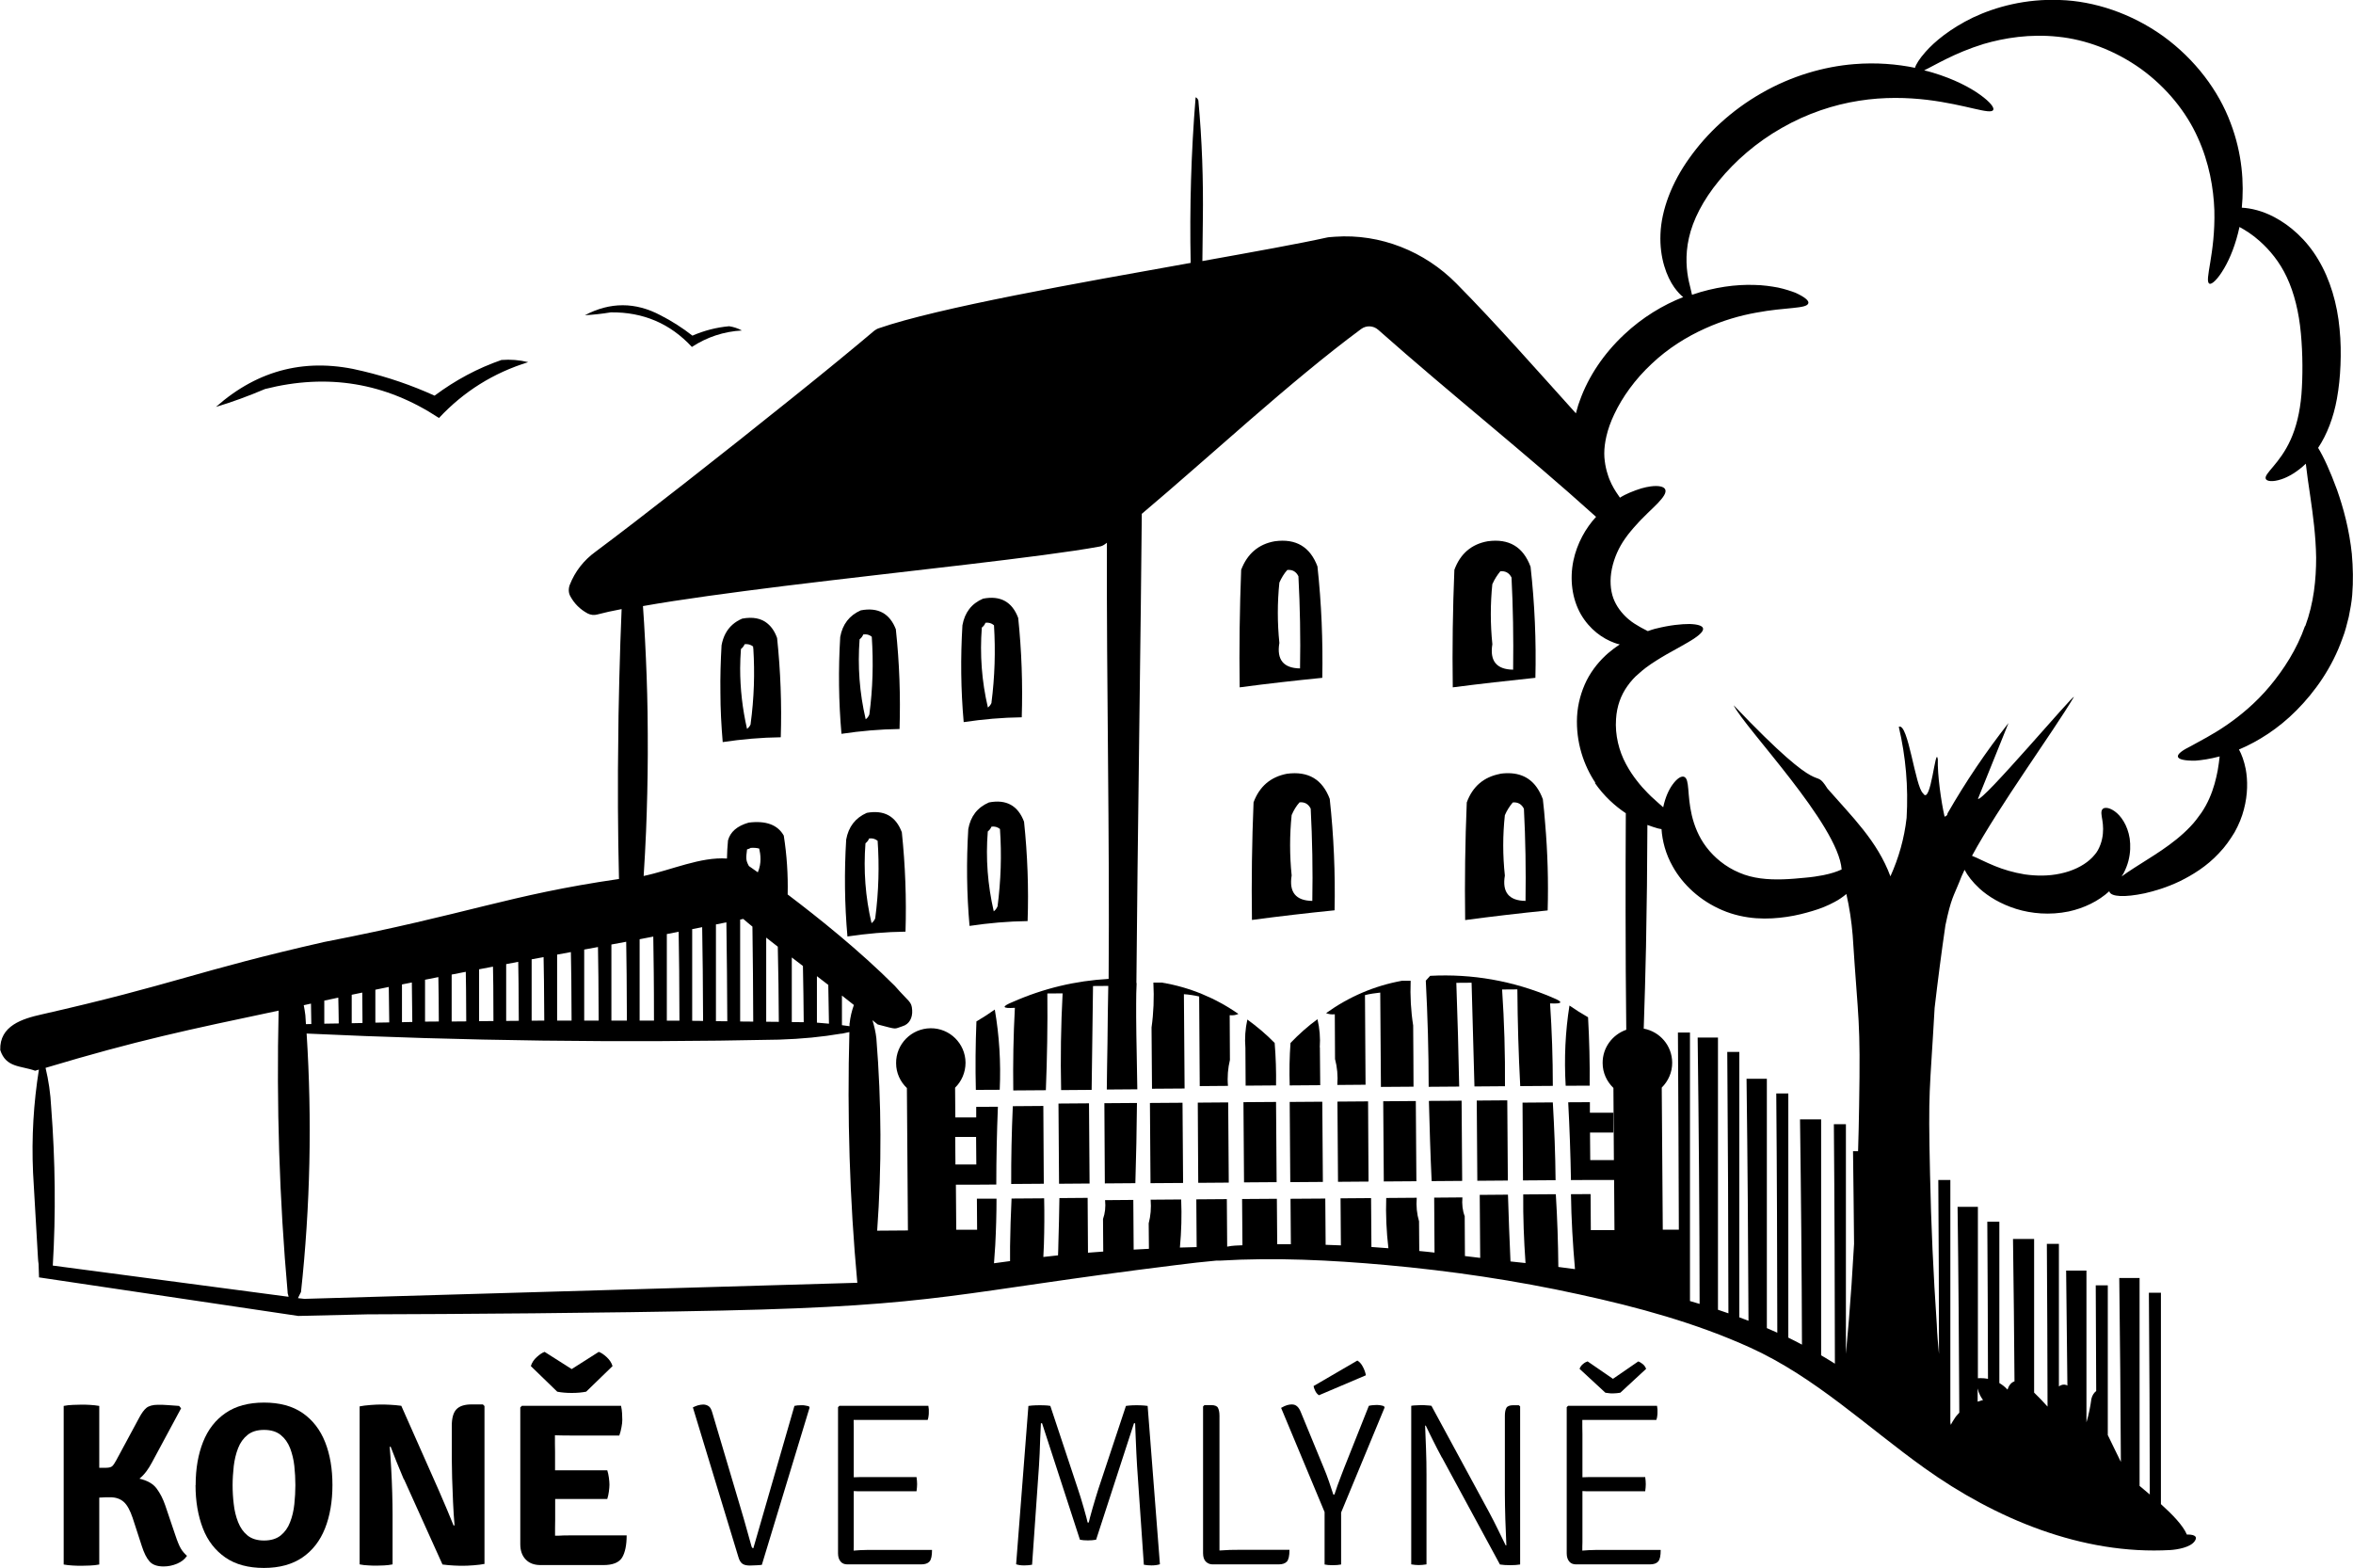 <?xml version="1.0" encoding="UTF-8"?>
<svg xmlns="http://www.w3.org/2000/svg" viewBox="0 0 205.05 136.63">
	<defs>
		<style>
			path { fill: #000; }
		</style>
	</defs>
	<g>
		<path d="M204.96,48.36c-.23-2.23-.76-4.13-1.3-5.67-.6-1.64-1.17-2.88-1.65-3.66.77-1.15,1.35-2.66,1.64-4.29.17-.94.27-1.93.31-2.93.04-1.01.03-2.06-.08-3.15-.2-2.18-.82-4.31-1.86-6.04-1.04-1.76-2.47-2.98-3.81-3.69-1.05-.56-2.06-.79-2.85-.83.21-2.12.04-4.72-.98-7.39-1.04-2.8-3.08-5.53-5.86-7.55-2.79-2-6.03-3.07-9.02-3.16-2.98-.12-5.6.6-7.57,1.53-1.98.96-3.35,2.1-4.14,3-.53.6-.83,1.09-.91,1.38-1.56-.32-3.36-.48-5.31-.32-2.61.21-5.45,1.02-8.07,2.53-2.63,1.5-4.77,3.52-6.29,5.67-1.53,2.13-2.43,4.51-2.51,6.6-.09,2.1.55,3.73,1.2,4.65.29.4.55.67.78.85h0c-1.76.69-3.56,1.77-5.14,3.26-1.8,1.68-3.12,3.68-3.85,5.71-.06.15-.11.3-.16.45-.07.23-.14.47-.2.71-3.45-3.82-6.96-7.82-10.41-11.31-2.77-2.81-6.64-4.36-10.58-4.08-.18.02-.35.02-.52.04-.05,0-.09.02-.14.02-2.43.54-6.38,1.25-10.9,2.06.02-1.72.03-2.91.04-3.56.05-3.51-.07-6.99-.39-10.44-.06-.15-.14-.24-.24-.27-.39,4.8-.53,9.61-.43,14.43-9.86,1.76-22.02,3.91-27.19,5.7-.13.04-.25.12-.37.2-1.76,1.49-4.33,3.6-7.19,5.89-6.02,4.84-13.31,10.55-17.1,13.37-1.05.76-1.8,1.73-2.26,2.9-.12.32-.12.69.05.99.35.65.86,1.15,1.51,1.5.25.13.56.17.84.09.6-.16,1.32-.32,2.12-.47h0c-.04.96-.07,1.92-.11,2.89-.07,2.12-.12,4.24-.16,6.35-.02,1.59-.04,3.18-.05,4.78,0,1.1,0,2.21,0,3.31.01,2.07.04,4.13.09,6.19-9.7,1.41-13.01,3.03-25.69,5.49-11.21,2.55-13.02,3.68-24.61,6.31-1.7.38-3.69.99-3.62,3.11.5,1.55,1.79,1.35,3.04,1.8.11-.04.22-.07.33-.1-.46,2.89-.65,5.88-.51,8.99.1,1.9.33,5.55.43,7.46.01.19.03.34.05.48l.04,1.18,22.59,3.36s2.35-.05,6.03-.14c7.61-.02,20.73-.11,30.94-.33,19.19-.42,20.27-1.58,39.5-3.96,1.23-.16,2.4-.29,3.51-.39.11,0,.22,0,.32,0,4.82-.29,9.67-.05,14.48.38,5.66.51,11.29,1.34,16.84,2.56,5.07,1.1,10.18,2.49,14.91,4.64,5.69,2.59,10.15,6.9,15.19,10.5,6.17,4.41,13.74,7.58,21.43,7.14.61-.04,1.74-.23,2.11-.77.36-.51-.24-.59-.68-.58-.33-.79-1.26-1.75-2.26-2.65v-18.42h-1.05c.05,5.86.07,11.72.08,17.58-.32-.27-.62-.52-.89-.75v-18.12h-1.77c.07,5.34.11,10.68.14,16.03-.35-.73-.86-1.74-1.14-2.34v-13.05h-1.05c.02,3.07.02,6.14.04,9.21-.21.17-.35.39-.42.69-.09.69-.23,1.37-.43,2.04v-13.22h-1.77c.04,3.34.07,6.68.11,10.02-.04-.02-.08-.05-.12-.06-.21-.06-.4-.02-.61.12,0,0,0,.01-.01.02v-12.43h-1.05c.04,4.72.04,9.45.06,14.18h0c-.37-.42-.76-.82-1.17-1.22v-13.39h-1.84c.06,4.13.1,8.27.13,12.41-.16.05-.29.15-.4.3-.09.11-.15.25-.21.42-.21-.23-.45-.42-.69-.56,0,0-.01,0-.02-.01v-14.06h-1.05c.04,4.56.04,9.13.06,13.69-.21-.04-.43-.06-.66-.06-.07,0-.14,0-.22.01v-14.94h-1.77c.08,5.98.12,11.96.15,17.94-.17.17-.32.35-.44.55-.11.16-.21.33-.3.51l-.04-.2v-21.14h-1.05c.04,5.05.05,10.1.06,15.16-.08-.84-.16-1.68-.19-2.53-.3-4.37-.5-8.76-.59-13.12-.17-7.65-.03-6.86.4-14.51.28-2.4.59-4.8.94-7.19.5-2.4.72-2.54,1.2-3.75.12-.33.28-.7.47-1.09.25.49.68,1.06,1.31,1.64.76.69,1.85,1.35,3.19,1.77,1.33.41,2.93.56,4.58.22,1.33-.29,2.58-.89,3.54-1.77,0,.02,0,.04,0,.05.16.44,1.3.51,3.07.14.88-.2,1.93-.51,3.06-1.05,1.12-.55,2.35-1.3,3.41-2.44.54-.55.98-1.19,1.37-1.83.37-.66.64-1.33.81-1.99.35-1.32.34-2.54.16-3.52-.14-.7-.35-1.27-.59-1.71.03-.01.06-.02.09-.03,1.56-.67,3.33-1.76,4.93-3.38,1.6-1.61,3.1-3.72,3.99-6.24.25-.62.4-1.27.56-1.9.13-.64.25-1.28.3-1.9.1-1.23.07-2.43-.03-3.55ZM138.96,68.2c.82,1.19,1.79,2.05,2.72,2.67-.02,2.89-.02,5.76-.02,8.65,0,3.45.02,6.79.06,10.22h0c-1.2.42-2.07,1.55-2.06,2.9,0,.86.37,1.62.94,2.17l.04,6.29h-2.06c0-.8-.01-1.6-.02-2.4h2.03v-1.73h-2.04c0-.3,0-.61,0-.92-.63,0-1.27,0-1.89.01.12,2.26.2,4.52.24,6.78.55,0,1.1,0,1.64-.01h2.12l.03,4.37h-2.06c0-1.04-.01-2.08-.02-3.14-.57,0-1.14,0-1.71.01.03,2.18.16,4.36.35,6.53-.47-.06-.96-.12-1.45-.19-.02-2.12-.09-4.23-.22-6.34-.95,0-1.89.01-2.84.02-.02,2,.06,3.99.2,5.98-.43-.05-.86-.1-1.31-.14-.09-1.94-.16-3.88-.22-5.82-.82,0-1.64.01-2.46.02.01,1.83.02,3.66.04,5.49-.44-.06-.89-.11-1.33-.16,0-1.15-.02-2.31-.02-3.47-.19-.5-.25-1.05-.2-1.64-.82,0-1.64.01-2.46.02.01,1.59.02,3.2.03,4.79-.2-.02-.41-.05-.62-.07-.24-.02-.47-.04-.71-.07,0-.86-.01-1.72-.02-2.59-.19-.64-.26-1.33-.2-2.05-.89,0-1.77.01-2.66.02-.05,1.46.02,2.93.19,4.38-.5-.04-.99-.07-1.48-.11-.01-1.42-.02-2.84-.03-4.26-.89,0-1.77.01-2.66.02.01,1.37.02,2.73.03,4.1-.44-.02-.89-.04-1.33-.05-.01-1.35-.02-2.69-.03-4.03l-3.03.02c.01,1.32.02,2.64.03,3.96-.4,0-.79,0-1.19,0-.01-1.32-.02-2.64-.03-3.96l-3.03.02c.01,1.35.02,2.69.03,4.03-.22.01-.43.02-.65.03-.19.01-.43.04-.68.09-.01-1.38-.02-2.76-.03-4.14-.89,0-1.77.01-2.66.02.01,1.39.02,2.78.03,4.16-.48.01-.97.02-1.46.04.13-1.4.17-2.79.11-4.19-.89,0-1.77.01-2.66.02.06.73,0,1.41-.17,2.06,0,.74.01,1.48.02,2.22-.44.02-.88.04-1.33.07-.01-1.45-.02-2.89-.03-4.33-.82,0-1.64.01-2.46.02.06.6,0,1.14-.18,1.64,0,.94.01,1.89.02,2.84-.44.03-.89.07-1.33.1l-.03-4.78-2.46.02c-.02,1.33-.05,2.65-.09,3.97,0,.34-.02.68-.03,1.02-.43.04-.86.09-1.28.14.02-.37.04-.74.05-1.1.04-1.34.05-2.68.02-4.01l-2.84.02c-.07,1.39-.11,2.78-.13,4.17,0,.43,0,.85,0,1.28-.47.06-.93.12-1.4.19.04-.53.07-1.05.11-1.58.07-1.35.11-2.69.11-4.05h-1.71s.04,5.85.04,5.85h0l-.02-3.14h-1.82s-.03-3.93-.03-3.93h2.06c.48,0,.97,0,1.46-.01,0-2.26.05-4.52.14-6.78-.63,0-1.27,0-1.89.01,0,.3,0,.61,0,.92h-1.82l-.02-2.59c.56-.55.91-1.32.91-2.18-.01-1.67-1.38-3.02-3.05-3s-3.02,1.38-3,3.05c0,.85.37,1.62.94,2.16l.09,12.41-2.68.02c.4-5.57.38-11.16-.07-16.76-.06-.56-.19-1.08-.34-1.58.16.12.3.24.46.37,1.81.47,1.36.4,2.14.16.63-.18.9-.76.86-1.4-.05-.8-.25-.67-1.51-2.12-3.08-3.08-6.66-5.94-9.34-7.97.04-1.71-.07-3.42-.34-5.13-.53-.94-1.55-1.32-3.06-1.13-1.01.29-1.6.81-1.8,1.55-.05.52-.08,1.05-.09,1.58h0c-2.31-.16-4.82,1-7.26,1.52.08-1.3.16-2.6.21-3.9.09-2.23.14-4.44.15-6.66h0c0-1.23,0-2.46-.02-3.69-.03-2.11-.11-4.21-.22-6.32-.05-.99-.11-1.97-.18-2.95h0c3.32-.59,7.67-1.17,12.3-1.75,10.5-1.29,22.5-2.52,27.45-3.43.19-.02.37-.11.52-.22.05-.04.11-.08.16-.12-.04,12.39.25,25.52.15,38.01h0c-2.87.16-5.66.82-8.36,2.01-1,.41-.93.58.19.51-.13,2.4-.17,4.8-.14,7.2.95,0,1.89-.01,2.84-.02.11-2.81.16-5.62.13-8.43.44,0,.89,0,1.33-.01-.15,2.8-.19,5.62-.13,8.43.89,0,1.77-.01,2.66-.02.04-3.02.08-6.03.12-9.05.44,0,.89,0,1.33-.01-.04,1.66-.05,3.32-.07,4.98,0,0-.02,0-.02,0h0s.01,0,.02,0c-.02,1.35-.05,2.7-.06,4.05.89,0,1.77-.01,2.66-.02-.02-2.1-.09-4.2-.1-6.3,0-.39,0-.78,0-1.17,0-.59.01-1.18.04-1.77-.01-.01-.01-.02-.02-.04.08-10.75.42-33.57.47-40.87,5.89-4.96,12.9-11.51,19.12-16.11.45-.33,1.06-.3,1.48.07,6.47,5.73,12.74,10.67,18.94,16.26.02.02.03.02.05.04-.89.96-1.66,2.3-1.98,3.83-.33,1.61-.12,3.31.65,4.66.77,1.33,1.9,2.12,2.92,2.49.16.06.32.11.47.14-.33.22-.67.47-1.01.76-.71.62-1.38,1.41-1.87,2.37-.48.97-.78,2.05-.84,3.16-.11,2.22.58,4.26,1.62,5.8ZM144.79,72.25c.07,1.02.35,2.16.99,3.28.86,1.54,2.35,2.95,4.29,3.78.97.42,2.01.64,2.97.71.96.07,1.86,0,2.68-.12s1.55-.31,2.22-.51c.69-.2,1.35-.47,1.92-.78.39-.2.74-.45,1.04-.7.27,1.19.45,2.38.55,3.6.5,7.79.69,7.14.56,14.9-.02,1.3-.05,2.61-.09,3.91h-.44c.04,2.69.06,5.38.09,8.07-.07,1.19-.14,2.38-.22,3.57-.14,2.01-.3,4.02-.49,6.02v-20.01h-1.05c.06,6.95.08,13.91.09,20.87-.39-.25-.8-.49-1.2-.73v-20.56h-1.84c.09,6.53.15,13.08.17,19.63-.4-.21-.79-.42-1.19-.61v-21.28h-1.05c.06,6.94.08,13.89.09,20.85-.3-.14-.6-.27-.91-.4v-21.73h-1.77c.09,7.02.14,14.05.17,21.09-.27-.1-.53-.2-.8-.3v-23.13h-1.05c.06,7.59.09,15.18.1,22.78-.3-.11-.61-.2-.91-.31v-23.72h-1.77c.1,7.73.16,15.47.17,23.21-.28-.09-.56-.17-.84-.25v-.4h0v-23h-1.05c.04,5.72.06,11.45.08,17.18h-1.4s-.09-12.38-.09-12.38c.56-.56.92-1.33.91-2.18-.01-1.48-1.07-2.7-2.48-2.96h0c.08-2.4.15-4.78.2-7.17.07-3.53.11-7.06.12-10.58.32.12.63.22.91.3.1.02.2.05.3.06ZM65.25,75.45c-.27-.5-.24-.67-.15-1.43.15-.04.25-.08.32-.13.28-.02.53,0,.74.06.12.52.22,1.28-.12,2.07h0c-.3-.21-.56-.4-.78-.55t0-.01ZM74.03,89.19c0,.08,0,.16,0,.24-.22-.03-.44-.06-.66-.09v-2.58c.34.27.69.54,1.04.82-.18.51-.31,1.04-.37,1.6ZM72.18,85.85c.02,1.12.04,2.24.06,3.36-.35-.03-.7-.06-1.05-.09v-4.05c.32.25.66.51,1,.77ZM69.97,84.18c.03,1.63.06,3.26.07,4.9-.35,0-.69,0-1.04-.01v-5.63c.32.25.65.49.97.74ZM64.77,80.08c.25.22.53.45.8.67.03,2.76.07,5.52.07,8.28-.38,0-.76-.01-1.14-.01v-8.88c.09-.02.19-.04.27-.06ZM66.77,81.71c.33.26.66.52,1.01.79.05,2.18.08,4.36.09,6.55-.37,0-.74,0-1.1-.01v-7.32ZM63.3,80.38c.04,2.87.07,5.75.08,8.62-.33,0-.66,0-.99-.01v-8.43c.3-.06.6-.12.91-.18ZM61.19,80.8c.04,3.1.07,4.12.08,8.17-.32,0-.63,0-.95-.01v-7.99c.29-.05.58-.11.87-.17ZM59.14,81.2c.04,2.61.06,3.76.07,7.75h-1.1v-7.55c.35-.07.69-.14,1.03-.2ZM56.93,81.62c.03,2.33.06,3.56.06,7.32h-1.25v-7.09c.4-.08.79-.16,1.19-.23ZM54.63,88.94h-1.35v-6.63c.43-.08.86-.16,1.29-.24.03,2.02.05,3.34.06,6.88ZM52.16,88.94h-1.25v-6.19c.4-.07.8-.15,1.2-.22.03,1.83.05,3.06.06,6.41ZM49.8,88.94c-.42,0-.84,0-1.25,0v-5.75c.4-.07.8-.15,1.2-.22.03,1.63.05,2.81.06,5.97ZM47.43,88.94c-.37,0-.73,0-1.1.01v-5.35c.35-.07.69-.13,1.04-.19.02,1.53.05,2.12.06,5.53ZM45.21,88.96c-.37,0-.73,0-1.1.01v-4.95c.35-.07.7-.13,1.05-.2.02,1.16.04,2.04.05,5.14ZM43,88.98c-.42,0-.84,0-1.25.01v-4.52c.4-.07.81-.16,1.21-.23.02,1.05.04,1.86.04,4.74ZM40.63,89.01c-.42,0-.84,0-1.27.01v-4.09c.41-.08.82-.16,1.23-.24.02.87.03,1.74.04,4.31ZM38.24,89.02c-.4,0-.8,0-1.2.01v-3.65c.38-.07.78-.16,1.16-.23.02,1.2.04,2.41.04,3.87ZM35.93,89.06c-.3,0-.6.01-.9.02v-3.29c.29-.06.57-.12.86-.17.02,1.07.03,2.14.04,3.44ZM33.91,89.1c-.4,0-.8.02-1.2.02v-2.87c.39-.08.78-.16,1.17-.24.02.95.03,1.92.04,3.08ZM31.6,89.15c-.32,0-.63.01-.95.02v-2.48c.31-.07.61-.13.92-.19,0,.81.02,1.66.02,2.65ZM29.52,89.19c-.42.01-.84.02-1.26.02v-2.01c.41-.09.81-.17,1.22-.26.01.74.04,1.5.04,2.25ZM27.14,89.24c-.16,0-.32,0-.48.01-.02-.26-.03-.51-.05-.78-.03-.3-.09-.59-.14-.87.21-.05.42-.09.63-.14,0,.6.03,1.19.03,1.78ZM25.97,113.12c.08-.14.17-.38.26-.53.81-7.48.97-14.99.49-22.52,13.64.64,27.36.82,41.16.53,1.98-.06,3.77-.24,5.41-.52h.07c.22-.05.44-.09.66-.14-.2,7.3.02,14.58.69,21.85l-48.19,1.4c-.21-.02-.38-.04-.54-.06ZM85.08,101.48h-1.82l-.02-2.4h1.82c0,.8.01,1.6.02,2.4ZM24.28,88.07c-.19,8.22.06,16.42.79,24.6h-.01c.04.1.06.24.09.34l-20.55-2.72c.27-4.51.22-9.11-.14-13.8-.06-1.22-.23-2.35-.49-3.43,8.01-2.4,12.28-3.29,20.32-4.99ZM172.56,121.61c.07.14.16.27.25.4-.09.02-.17.04-.24.07-.08.02-.16.05-.23.07v-1.15c.05.21.12.42.22.61ZM200.87,54.55c-.71,2.03-1.86,3.8-3.07,5.25-1.22,1.46-2.57,2.57-3.78,3.4-1.22.84-2.3,1.37-3.06,1.8-.77.38-1.21.7-1.17.94.04.23.56.36,1.51.35.56-.04,1.3-.15,2.13-.37-.04.36-.09.77-.17,1.22-.14.74-.35,1.59-.73,2.44-.19.43-.42.85-.69,1.25-.29.41-.6.83-.98,1.22-1.5,1.58-3.48,2.67-4.9,3.6-.41.26-.76.5-1.07.73.06-.1.12-.2.18-.3.18-.35.32-.71.41-1.06.18-.7.19-1.37.11-1.95-.18-1.17-.78-2-1.31-2.37-.54-.38-.94-.35-1.07-.17-.15.19-.07.53,0,.96.07.43.11,1-.03,1.64-.07.32-.19.65-.36.96-.09.16-.18.29-.3.42-.12.14-.25.29-.41.42-.6.53-1.5.98-2.56,1.2-1.05.23-2.13.21-3.11.07-.98-.16-1.87-.43-2.6-.73-.84-.34-1.5-.7-1.99-.89,2.37-4.37,7.1-10.84,8.87-13.83.15-.45-8.07,9.28-8.35,8.86l2.66-6.6c-1.97,2.51-3.74,5.13-5.31,7.87,0,.15-.1.24-.26.29-.3-1.31-.63-3.65-.59-5-.2-1.3-.6,4.1-1.28,2.97-.69-.54-1.3-6.22-2.12-5.8.61,2.61.84,5.24.68,7.94-.2,1.78-.68,3.47-1.41,5.09-1.14-3.08-3.34-5.19-5.48-7.64-1.37-2.15.13,1.46-8.18-7.27.91,1.92,9.13,10.41,9.41,14.31-.4.19-.92.36-1.61.5-.47.09-.99.17-1.58.22-.62.06-1.27.12-1.93.14-1.32.04-2.63-.07-3.8-.58-1.2-.5-2.19-1.33-2.87-2.23-.68-.89-1.06-1.89-1.27-2.78-.42-1.8-.17-3.13-.66-3.34-.23-.1-.61.11-1.02.68-.32.44-.63,1.11-.81,1.97,0,0,0,0,0,0-.13-.12-.27-.24-.42-.37-.2-.17-.42-.37-.64-.58-.1-.09-.19-.19-.29-.29-.32-.32-.64-.68-.94-1.07-.33-.42-.64-.88-.91-1.38-.02-.03-.03-.06-.05-.09-.6-1.11-.96-2.52-.86-3.91.07-1.12.42-2.07.99-2.87.14-.2.3-.4.48-.6.15-.16.3-.32.47-.45.22-.2.44-.39.67-.56.3-.22.6-.43.91-.62.29-.19.58-.35.86-.52.97-.55,1.81-.99,2.39-1.37.57-.38.87-.69.81-.92-.06-.22-.47-.35-1.18-.37-.69,0-1.69.09-2.92.4,0,0-.02,0-.02,0-.22.06-.45.13-.69.22-.07-.04-.15-.08-.23-.12-.06-.03-.12-.06-.17-.09-.11-.05-.22-.12-.33-.18-.28-.16-.6-.35-.92-.62-.04-.03-.09-.07-.13-.11-.48-.43-.97-1.04-1.23-1.76-.25-.69-.32-1.6-.12-2.56.2-.96.61-1.86,1.14-2.61.17-.24.34-.47.52-.68.17-.2.33-.39.5-.57.07-.07.13-.14.2-.22.05-.06.11-.12.17-.18.12-.12.22-.22.33-.33.09-.08.17-.17.25-.25.33-.32.64-.61.89-.87.49-.52.76-.91.65-1.19-.1-.25-.56-.37-1.29-.27-.23.03-.5.09-.79.17-.32.1-.67.22-1.04.38-.27.12-.55.25-.83.43-.1-.15-.22-.32-.34-.5,0,0,0,0,0,0-.25-.39-.55-.92-.74-1.58-.11-.33-.19-.71-.24-1.1-.06-.43-.06-.89,0-1.39h0c.03-.25.08-.51.14-.78.14-.61.37-1.26.68-1.91.71-1.51,1.82-3.06,3.26-4.4,1.43-1.36,3.07-2.37,4.65-3.08,1.58-.72,3.11-1.14,4.44-1.38,2.65-.5,4.44-.32,4.57-.83.06-.22-.32-.54-1.13-.91-.4-.15-.91-.32-1.51-.45-.6-.11-1.31-.22-2.09-.23-1.56-.05-3.44.18-5.41.86-.05-.28-.16-.65-.27-1.15-.2-.91-.35-2.25,0-3.8.34-1.55,1.22-3.29,2.62-4.99,1.4-1.71,3.25-3.34,5.47-4.6,2.21-1.27,4.55-2.03,6.73-2.37,2.2-.35,4.24-.28,5.94-.08,3.43.42,5.52,1.33,5.76.88.11-.19-.26-.69-1.14-1.32-.87-.63-2.26-1.37-4.13-1.93-.24-.07-.49-.14-.75-.2.92-.43,2.62-1.51,5.19-2.3,1.81-.53,4.05-.89,6.47-.63,2.4.24,4.96,1.18,7.23,2.8,2.26,1.64,3.96,3.77,4.95,5.98,1.01,2.21,1.38,4.44,1.45,6.34.1,3.82-.91,6.17-.43,6.4.19.1.72-.35,1.32-1.4.47-.81.97-2.01,1.3-3.54.53.29,1.14.67,1.76,1.23.86.76,1.75,1.82,2.37,3.16.64,1.37,1.05,3.03,1.22,4.88.17,1.84.17,3.74.05,5.31-.13,1.59-.47,2.91-.94,3.95-.95,2.12-2.35,2.96-2.17,3.42.08.21.58.3,1.38.03.6-.2,1.37-.64,2.11-1.35.09.8.23,1.79.4,2.92.22,1.53.47,3.33.5,5.26,0,1.91-.2,3.96-.95,5.98Z"/>
		<path d="M38.26,36.42c2.15-2.3,4.73-3.92,7.77-4.86-.77-.19-1.55-.25-2.33-.19-2.08.72-4.02,1.76-5.83,3.11-2-.91-4.08-1.62-6.22-2.13-4.83-1.22-9.1-.19-12.83,3.11,1.4-.42,2.82-.94,4.28-1.56,5.45-1.38,10.5-.55,15.16,2.53Z"/>
		<path d="M60.3,30.23c1.32-.86,2.77-1.34,4.35-1.43-.35-.19-.72-.31-1.11-.37-1.1.1-2.16.37-3.2.82-.87-.68-1.79-1.27-2.77-1.77-2.2-1.17-4.4-1.17-6.6-.01.73-.04,1.48-.12,2.26-.25,2.82-.03,5.17.97,7.07,3.02Z"/>
		<path d="M114.82,49.39c-.64-1.73-1.88-2.48-3.74-2.22-1.41.25-2.39,1.09-2.92,2.49-.13,3.41-.18,6.83-.13,10.24,2.4-.32,4.8-.59,7.2-.83.06-3.23-.07-6.47-.42-9.69ZM113.29,58.25c-1.44-.02-2.05-.76-1.8-2.22-.18-1.75-.18-3.51,0-5.26.18-.4.4-.78.69-1.1.45-.04.77.14.97.55.14,2.67.19,5.35.14,8.03Z"/>
		<path d="M133.8,59.09c.08-3.24-.06-6.47-.42-9.7-.64-1.73-1.88-2.48-3.74-2.22-1.41.25-2.39,1.09-2.9,2.49-.14,3.41-.19,6.83-.14,10.24,2.4-.31,4.8-.58,7.19-.83ZM130.06,50.89c.18-.42.42-.78.69-1.11.45-.03.77.15.97.55.13,2.57.18,5.24.14,8.03-1.45-.02-2.05-.76-1.81-2.22-.18-1.75-.18-3.51,0-5.26Z"/>
		<path d="M115.89,69.65c-.64-1.73-1.88-2.47-3.74-2.22-1.41.27-2.39,1.09-2.91,2.49-.14,3.41-.19,6.83-.14,10.25,2.4-.32,4.8-.6,7.2-.84.07-3.23-.07-6.47-.42-9.69ZM114.36,78.51c-1.44-.02-2.04-.76-1.8-2.22-.18-1.76-.18-3.51,0-5.26.18-.42.4-.79.69-1.11.45-.04.77.15.97.55.14,2.69.19,5.36.14,8.04Z"/>
		<path d="M130.72,67.44c-1.41.27-2.39,1.09-2.9,2.49-.14,3.41-.19,6.83-.14,10.25,2.4-.32,4.8-.6,7.19-.84.07-2.54,0-5.06-.22-7.59-.05-.71-.12-1.4-.2-2.1-.14-.39-.32-.73-.52-1.02-.7-1-1.77-1.4-3.21-1.2ZM131.14,76.3c-.19-1.76-.19-3.51,0-5.26.18-.42.42-.79.69-1.11.45-.04.77.15.97.55.14,2.67.18,5.35.14,8.03-1.45-.02-2.05-.76-1.8-2.21Z"/>
		<path d="M88.73,53.85c-.53-1.41-1.55-1.97-3.06-1.68-1.01.43-1.6,1.21-1.8,2.32-.17,2.81-.14,5.63.11,8.44,1.68-.25,3.36-.4,5.06-.42.09-2.9-.01-5.79-.31-8.66ZM86.41,61.24c-.07.17-.17.3-.32.42-.54-2.3-.71-4.62-.53-6.97.15-.11.25-.25.32-.42.28-.03.52.03.74.22.14,2.25.07,4.5-.22,6.75Z"/>
		<path d="M78.08,54.87c-.53-1.4-1.55-1.97-3.07-1.68-.99.44-1.59,1.21-1.79,2.32-.17,2.82-.14,5.63.11,8.44,1.68-.25,3.36-.4,5.06-.42.09-2.9-.01-5.78-.32-8.66ZM75.76,62.26c-.07.17-.17.32-.32.42-.54-2.3-.71-4.62-.53-6.97.15-.11.25-.25.32-.42.28-.04.53.02.74.2.15,2.27.09,4.51-.21,6.76Z"/>
		<path d="M66.88,54.33c-.55-.45-1.28-.59-2.2-.42-.66.28-1.15.72-1.46,1.31-.16.3-.27.64-.34,1.01-.08,1.38-.12,2.76-.1,4.14,0,1.43.08,2.87.2,4.3,1.68-.25,3.36-.4,5.06-.42.09-2.9-.02-5.78-.32-8.65-.2-.56-.49-.99-.86-1.28ZM65.42,63.1c-.06.17-.17.3-.32.42-.4-1.74-.6-3.5-.6-5.28,0-.56.03-1.12.07-1.68.15-.12.25-.25.32-.42.28-.03.52.03.74.2,0,.07,0,.13.02.2h0c.13,2.11.07,4.29-.24,6.56Z"/>
		<path d="M89.24,71.61c-.53-1.41-1.55-1.97-3.06-1.68-1.01.44-1.6,1.21-1.8,2.32-.17,2.82-.14,5.63.11,8.44,1.68-.25,3.36-.4,5.06-.42.1-2.9-.01-5.79-.31-8.66ZM86.92,79c-.07.17-.17.3-.32.42-.53-2.3-.71-4.61-.52-6.96.15-.12.25-.25.32-.42.28-.04.52.03.74.2.16,2.26.08,4.51-.21,6.76Z"/>
		<path d="M75.53,70.84c-.99.44-1.59,1.21-1.79,2.33-.17,2.82-.14,5.63.11,8.44,1.68-.25,3.36-.4,5.06-.42.09-2.9-.02-5.78-.32-8.66-.53-1.41-1.55-1.97-3.07-1.69ZM76.27,80.03c-.07.17-.17.3-.32.42-.54-2.29-.71-4.61-.53-6.96.15-.12.25-.25.32-.42.28-.04.52.03.74.2.15,2.15.1,4.41-.21,6.76Z"/>
		<path d="M135.26,86.92c-3.42-1.45-6.96-2.07-10.63-1.88-.12.14-.25.27-.38.42.16,3.08.25,6.16.25,9.25.89,0,1.77-.01,2.66-.02-.06-3.02-.14-6.03-.25-9.04.44,0,.89,0,1.33-.01.09,3.02.17,6.03.25,9.04.89,0,1.77-.01,2.66-.02.02-2.82-.06-5.62-.25-8.43.44,0,.89,0,1.33-.01.02,2.81.1,5.62.25,8.43.95,0,1.89-.01,2.84-.02,0-2.4-.08-4.8-.24-7.19,1.12.06,1.19-.12.19-.51Z"/>
		<path d="M123.15,89.37c-.2-1.26-.27-2.56-.22-3.9-.25,0-.5,0-.76,0-2.4.44-4.6,1.38-6.61,2.82.25.1.5.13.76.1,0,1.3.02,2.61.02,3.9.19.71.26,1.46.2,2.26.82,0,1.64-.01,2.46-.02,0-1.03-.01-2.05-.02-3.08-.01-1.58-.02-3.15-.03-4.73.43-.11.88-.17,1.33-.22.02,2.74.04,5.48.06,8.22.95,0,1.89-.01,2.84-.02,0-1.78-.02-3.56-.03-5.34Z"/>
		<path d="M136.45,94.62c.69,0,1.39-.01,2.08-.01.02-1.99-.03-3.98-.14-5.96-.56-.32-1.1-.66-1.62-1.02-.36,2.26-.47,4.59-.33,6.99Z"/>
		<path d="M115.01,91.28c.06-.83-.01-1.66-.2-2.46-.84.61-1.62,1.31-2.35,2.07-.09,1.23-.11,2.46-.07,3.7.89,0,1.77-.01,2.66-.02-.01-1.1-.02-2.2-.03-3.29Z"/>
		<path d="M119.21,95.98c-.89,0-1.77.01-2.66.02.02,2.33.03,4.66.05,6.99.89,0,1.77-.01,2.66-.02,0-1.1-.02-2.19-.02-3.29,0-1.23-.01-2.46-.02-3.7Z"/>
		<path d="M128.69,95.91c.02,2.33.03,4.66.05,6.99.89,0,1.77-.01,2.66-.02-.02-2.33-.03-4.66-.05-6.99-.89,0-1.77.01-2.66.02Z"/>
		<path d="M132.68,96.09c0,1.17.02,2.33.02,3.49,0,1.1.02,2.19.02,3.29.95,0,1.89-.01,2.84-.02-.02-2.26-.11-4.52-.24-6.78-.89,0-1.77.01-2.66.02Z"/>
		<path d="M112.39,96.03c.02,2.33.03,4.66.05,6.99.95,0,1.89-.01,2.84-.02-.02-2.33-.03-4.66-.05-6.99-.95,0-1.89.01-2.84.02Z"/>
		<path d="M124.52,95.94c.06,2.33.13,4.66.24,6.99.89,0,1.77-.01,2.66-.02-.02-2.33-.03-4.66-.05-6.99-.96,0-1.9.01-2.85.02Z"/>
		<path d="M120.54,95.97c.02,2.33.03,4.66.05,6.99.95,0,1.89-.01,2.84-.02-.02-2.33-.03-4.66-.05-6.99-.94,0-1.89.01-2.84.02Z"/>
		<path d="M100.51,85.63c.07,1.34.02,2.64-.16,3.91.01,1.78.02,3.56.04,5.34.95,0,1.89-.01,2.84-.02-.02-2.74-.04-5.48-.06-8.22.45.03.89.1,1.33.2.01,1.58.02,3.15.03,4.73,0,1.03.01,2.05.02,3.08.82,0,1.64-.01,2.46-.02-.07-.79,0-1.55.17-2.26,0-1.3-.02-2.61-.02-3.9.26.03.52,0,.76-.11-2.03-1.41-4.25-2.32-6.65-2.73-.25,0-.51,0-.76,0Z"/>
		<path d="M85.09,89.02c-.08,1.99-.1,3.97-.05,5.96.69,0,1.39-.01,2.08-.01.11-2.41-.04-4.74-.43-6.99-.52.37-1.05.71-1.61,1.04Z"/>
		<path d="M108.54,94.61c.89,0,1.77-.01,2.66-.02.02-1.23-.02-2.47-.12-3.7-.74-.76-1.54-1.43-2.38-2.04-.18.81-.24,1.63-.17,2.47,0,1.1.01,2.19.02,3.29Z"/>
		<path d="M104.38,96.09c0,1.23.02,2.47.02,3.7,0,1.1.02,2.19.02,3.29.89,0,1.77-.01,2.66-.02-.02-2.33-.03-4.66-.05-6.99-.89,0-1.77.01-2.66.02Z"/>
		<path d="M92.24,96.17c.02,2.33.03,4.66.05,6.99.89,0,1.77-.01,2.66-.02-.02-2.33-.03-4.66-.05-6.99-.89,0-1.77.01-2.66.02Z"/>
		<path d="M90.92,96.38c-.89,0-1.77.01-2.66.02-.1,2.26-.15,4.52-.14,6.78.95,0,1.89-.01,2.84-.02,0-1.1-.02-2.19-.02-3.29,0-1.16-.01-2.33-.02-3.49Z"/>
		<path d="M108.36,96.05c.02,2.33.03,4.66.05,6.99.95,0,1.89-.01,2.84-.02-.02-2.33-.03-4.66-.05-6.99-.95,0-1.89.01-2.84.02Z"/>
		<path d="M96.28,103.13c.89,0,1.77-.01,2.66-.02.07-2.33.12-4.66.14-6.99-.95,0-1.89.01-2.84.02.01,2.33.02,4.66.04,6.99Z"/>
		<path d="M100.21,96.12c.02,2.33.03,4.66.05,6.99.95,0,1.89-.01,2.84-.02-.02-2.33-.03-4.66-.05-6.99-.94,0-1.89.01-2.84.02Z"/>
	</g>
	<g>
		<path d="M16.3,135.58c-.2.3-.49.53-.87.69-.38.16-.77.24-1.18.24-.56,0-.97-.15-1.22-.44-.26-.29-.48-.74-.67-1.33l-.8-2.46c-.22-.65-.47-1.12-.77-1.39-.3-.27-.7-.41-1.19-.41-.24,0-.56,0-.95.03v5.83c-.26.05-.53.08-.81.09s-.53.02-.74.02c-.2,0-.44,0-.74-.02s-.57-.04-.81-.09v-13.82c.24-.05.51-.08.81-.09s.54-.02.74-.02c.21,0,.46,0,.74.02s.55.04.81.09v5.39c.22,0,.41,0,.6,0,.25,0,.43-.05.53-.14.1-.09.22-.27.36-.53l2.01-3.73c.2-.37.4-.65.61-.82s.55-.27,1.01-.27c.25,0,.54,0,.88.03.34.02.66.04.96.07l.17.21-2.54,4.72c-.15.28-.31.54-.49.78s-.38.45-.6.63c.69.16,1.19.44,1.5.86.31.42.56.91.75,1.47l.87,2.57c.19.57.35.96.49,1.19.13.23.32.44.55.65Z"/>
		<path d="M17.05,129.42c0-1.44.22-2.69.65-3.77s1.09-1.92,1.97-2.52c.88-.6,1.99-.9,3.34-.9s2.48.3,3.36.91c.88.61,1.53,1.45,1.96,2.53.43,1.08.64,2.33.64,3.75s-.22,2.7-.65,3.78c-.43,1.08-1.09,1.93-1.97,2.53-.88.6-2,.91-3.35.91s-2.48-.3-3.36-.91c-.88-.61-1.54-1.45-1.96-2.54s-.64-2.34-.64-3.76ZM20.27,129.42c0,.55.03,1.1.1,1.66.06.56.19,1.09.38,1.57.19.48.46.87.82,1.16.36.29.84.44,1.44.44s1.09-.15,1.45-.44c.36-.29.64-.68.82-1.16.19-.48.31-1,.37-1.57.06-.56.09-1.12.09-1.66s-.03-1.1-.09-1.66c-.06-.56-.19-1.08-.37-1.56-.19-.48-.46-.86-.82-1.15-.36-.29-.84-.44-1.45-.44s-1.08.15-1.44.44c-.36.29-.64.68-.82,1.15-.19.48-.31,1-.38,1.56-.06.56-.1,1.12-.1,1.66Z"/>
		<path d="M35.19,128.92c-.22-.52-.43-1.03-.63-1.52-.2-.49-.37-.93-.52-1.33l-.08.02c.05.56.09,1.19.13,1.9.04.71.07,1.41.09,2.11.02.71.03,1.33.03,1.89v4.34c-.25.05-.5.08-.74.09-.25.01-.47.02-.66.02-.18,0-.41,0-.69-.02-.28-.01-.54-.04-.78-.09v-13.77c.24-.05.56-.09.95-.12.39-.03.68-.04.89-.04s.47,0,.8.02.66.04.99.09l3.28,7.4c.26.59.5,1.15.72,1.68s.41.99.56,1.36l.08-.03c-.05-.61-.1-1.29-.13-2.01s-.06-1.43-.08-2.11c-.02-.68-.03-1.25-.03-1.71v-2.83c0-.69.14-1.17.41-1.45.27-.28.71-.42,1.31-.42h.99l.14.14v13.76c-.25.05-.57.09-.96.12-.39.03-.69.04-.9.04s-.48,0-.8-.02-.66-.04-1-.09l-3.35-7.42Z"/>
		<path d="M54.61,133.8c0,.86-.14,1.51-.4,1.94-.27.43-.81.65-1.63.65h-5.47c-.55,0-.99-.16-1.3-.49-.31-.32-.47-.77-.47-1.33v-11.92l.14-.14h8.64c.05.23.08.45.09.65.01.2.02.39.02.57s-.02.39-.07.64c-.04.25-.11.5-.19.73h-4.23c-.32,0-.78,0-1.38-.02,0,.28,0,.52,0,.73,0,.21.01.45.01.72v1.6c.26,0,.52,0,.77,0,.25,0,.45,0,.59,0h3.19c.06.19.11.4.14.64s.05.44.05.61-.02.38-.05.61c-.03.23-.08.45-.14.64h-3.77c-.25,0-.51,0-.77,0v1.8c0,.25,0,.48-.01.69,0,.21,0,.44,0,.71h0c.23,0,.46,0,.7-.02.24,0,.5-.01.77-.01h4.77ZM52.18,117.81c.2.07.43.22.68.45.25.23.43.49.52.79l-2.3,2.23c-.35.07-.77.11-1.26.11s-.91-.04-1.26-.11l-2.3-2.23c.09-.3.27-.57.52-.79.25-.23.48-.38.68-.45l2.36,1.5,2.36-1.5Z"/>
		<path d="M69.22,122.52c.16-.04.36-.06.61-.06.13,0,.26,0,.37.03.11.02.21.04.29.06l.06.12-4.16,13.7c-.19.02-.36.04-.52.04-.16.01-.33.02-.52.02-.29,0-.51-.05-.66-.16-.15-.11-.27-.31-.35-.6l-3.96-13.02c.13-.07.28-.13.44-.18.16-.04.31-.07.46-.07.18,0,.33.05.47.14s.24.28.32.56l2.47,8.32c.09.28.19.62.3,1.02.11.4.22.8.34,1.21.11.41.22.78.31,1.11.03.11.09.16.16.16l3.58-12.4Z"/>
		<path d="M81.22,135.08c0,.5-.07.83-.22,1s-.39.25-.73.25h-6.43c-.25,0-.45-.08-.59-.25s-.22-.4-.22-.71v-12.74l.12-.12h7.75c.02.11.03.21.04.31,0,.1,0,.19,0,.27s0,.18-.02.3c-.01.12-.04.24-.08.35h-5.23c-.17,0-.36,0-.57,0-.21,0-.42,0-.65,0,0,.26,0,.47.01.62,0,.15,0,.35,0,.62v3.76c.22,0,.43-.01.64-.02.21,0,.39,0,.56,0h4.27c.03.22.05.43.05.62s-.02.39-.05.62h-4.27c-.16,0-.35,0-.56,0-.21,0-.42,0-.64-.02v4.47c0,.14,0,.26,0,.36,0,.11-.01.23-.01.36.18-.01.36-.03.56-.04.2,0,.42-.02.67-.02h5.59Z"/>
		<path d="M89.64,122.52c.18-.03.37-.04.56-.05.19,0,.33-.01.42-.01.1,0,.24,0,.4.01.17,0,.34.02.51.05l2.41,7.26c.06.17.14.41.23.71.09.3.18.6.27.91.09.31.16.59.23.83.06.24.1.39.11.45h.1c.01-.06.05-.21.11-.45s.14-.51.23-.83c.09-.31.18-.61.27-.91.09-.3.16-.53.22-.71l2.41-7.26c.2-.03.38-.04.54-.05.15,0,.28-.01.38-.01.09,0,.22,0,.4.01s.37.02.57.05l1.07,13.8c-.22.07-.47.1-.74.1-.22,0-.44-.02-.66-.06l-.59-8.59c-.02-.29-.04-.66-.06-1.1s-.04-.9-.06-1.37c-.02-.47-.03-.89-.05-1.27h-.1l-3.3,10.15c-.22.04-.46.06-.72.06s-.49-.02-.69-.06l-3.3-10.15h-.1c-.02.38-.04.8-.06,1.27s-.03.93-.05,1.37c-.02.45-.04.81-.06,1.1l-.6,8.59c-.22.04-.45.06-.69.06-.27,0-.5-.03-.7-.1l1.07-13.8Z"/>
		<path d="M112.37,135.06c0,.53-.08.87-.23,1.03-.15.16-.39.24-.72.24h-5.75c-.23,0-.42-.08-.59-.24-.16-.16-.24-.41-.24-.74v-12.78l.12-.12h.58c.32,0,.52.08.6.24.08.16.13.39.13.69v11.74c.3-.02.61-.04.91-.05.3,0,.58-.01.83-.01h4.36Z"/>
		<path d="M119.27,122.52c.1-.03.21-.05.32-.06s.22-.02.32-.02c.13,0,.25,0,.36.02.11.02.22.04.33.08l.06.12-3.79,9.15v4.53c-.2.04-.45.06-.74.06s-.52-.02-.7-.06v-4.57l-3.79-9.08c.21-.12.39-.2.53-.24.14-.04.28-.06.4-.06.2,0,.35.06.48.18s.23.29.32.52l2.01,4.88c.13.31.28.69.43,1.13.15.45.28.83.38,1.14h.1c.07-.22.16-.49.27-.8.11-.31.22-.6.33-.88.11-.28.19-.48.23-.6l2.16-5.43ZM118.29,118.57c.18.11.34.28.47.53.13.24.22.49.27.75l-4.09,1.74c-.14-.09-.24-.21-.32-.37-.08-.16-.13-.3-.15-.43l3.81-2.22Z"/>
		<path d="M125.65,127.02c-.26-.49-.51-.96-.73-1.41-.23-.45-.45-.91-.67-1.37h-.06c.02.6.05,1.28.08,2.05s.04,1.5.04,2.19v7.85c-.26.04-.49.06-.68.06s-.41-.02-.65-.06v-13.82c.12-.02.25-.04.42-.04.16-.01.31-.02.44-.02.15,0,.3,0,.47.02.17,0,.31.03.43.04l5.05,9.32c.26.49.51.97.74,1.45.23.48.46.94.68,1.39h.06c-.03-.72-.06-1.48-.09-2.27-.02-.79-.04-1.54-.04-2.24v-6.77c0-.3.04-.53.13-.69.08-.16.29-.24.6-.24h.48l.12.1v13.78c-.24.04-.53.06-.87.06s-.65-.02-.89-.06l-5.05-9.32Z"/>
		<path d="M144.72,135.08c0,.5-.07.83-.22,1s-.39.25-.73.25h-6.43c-.25,0-.45-.08-.59-.25s-.22-.4-.22-.71v-12.74l.12-.12h7.75c.02.11.03.21.04.31,0,.1,0,.19,0,.27s0,.18-.02.3c-.01.12-.04.24-.08.35h-5.23c-.17,0-.36,0-.57,0-.21,0-.42,0-.65,0,0,.26,0,.47,0,.62s.01.35.01.62v3.76c.22,0,.43-.01.64-.02.21,0,.39,0,.56,0h4.27c.03.22.05.43.05.62s-.02.39-.05.62h-4.27c-.16,0-.35,0-.56,0-.21,0-.42,0-.64-.02v4.47c0,.14,0,.26-.01.36,0,.11,0,.23,0,.36.17-.01.36-.03.56-.04s.42-.02.67-.02h5.59ZM142.75,118.64c.13.04.26.12.4.23.14.11.24.26.3.42l-2.25,2.08c-.09.01-.19.03-.3.04-.12.01-.23.02-.35.02s-.24,0-.35-.02c-.12-.01-.22-.03-.3-.04l-2.25-2.08c.06-.17.16-.31.3-.42.14-.12.27-.19.4-.23l2.21,1.52,2.21-1.52Z"/>
	</g>
</svg>